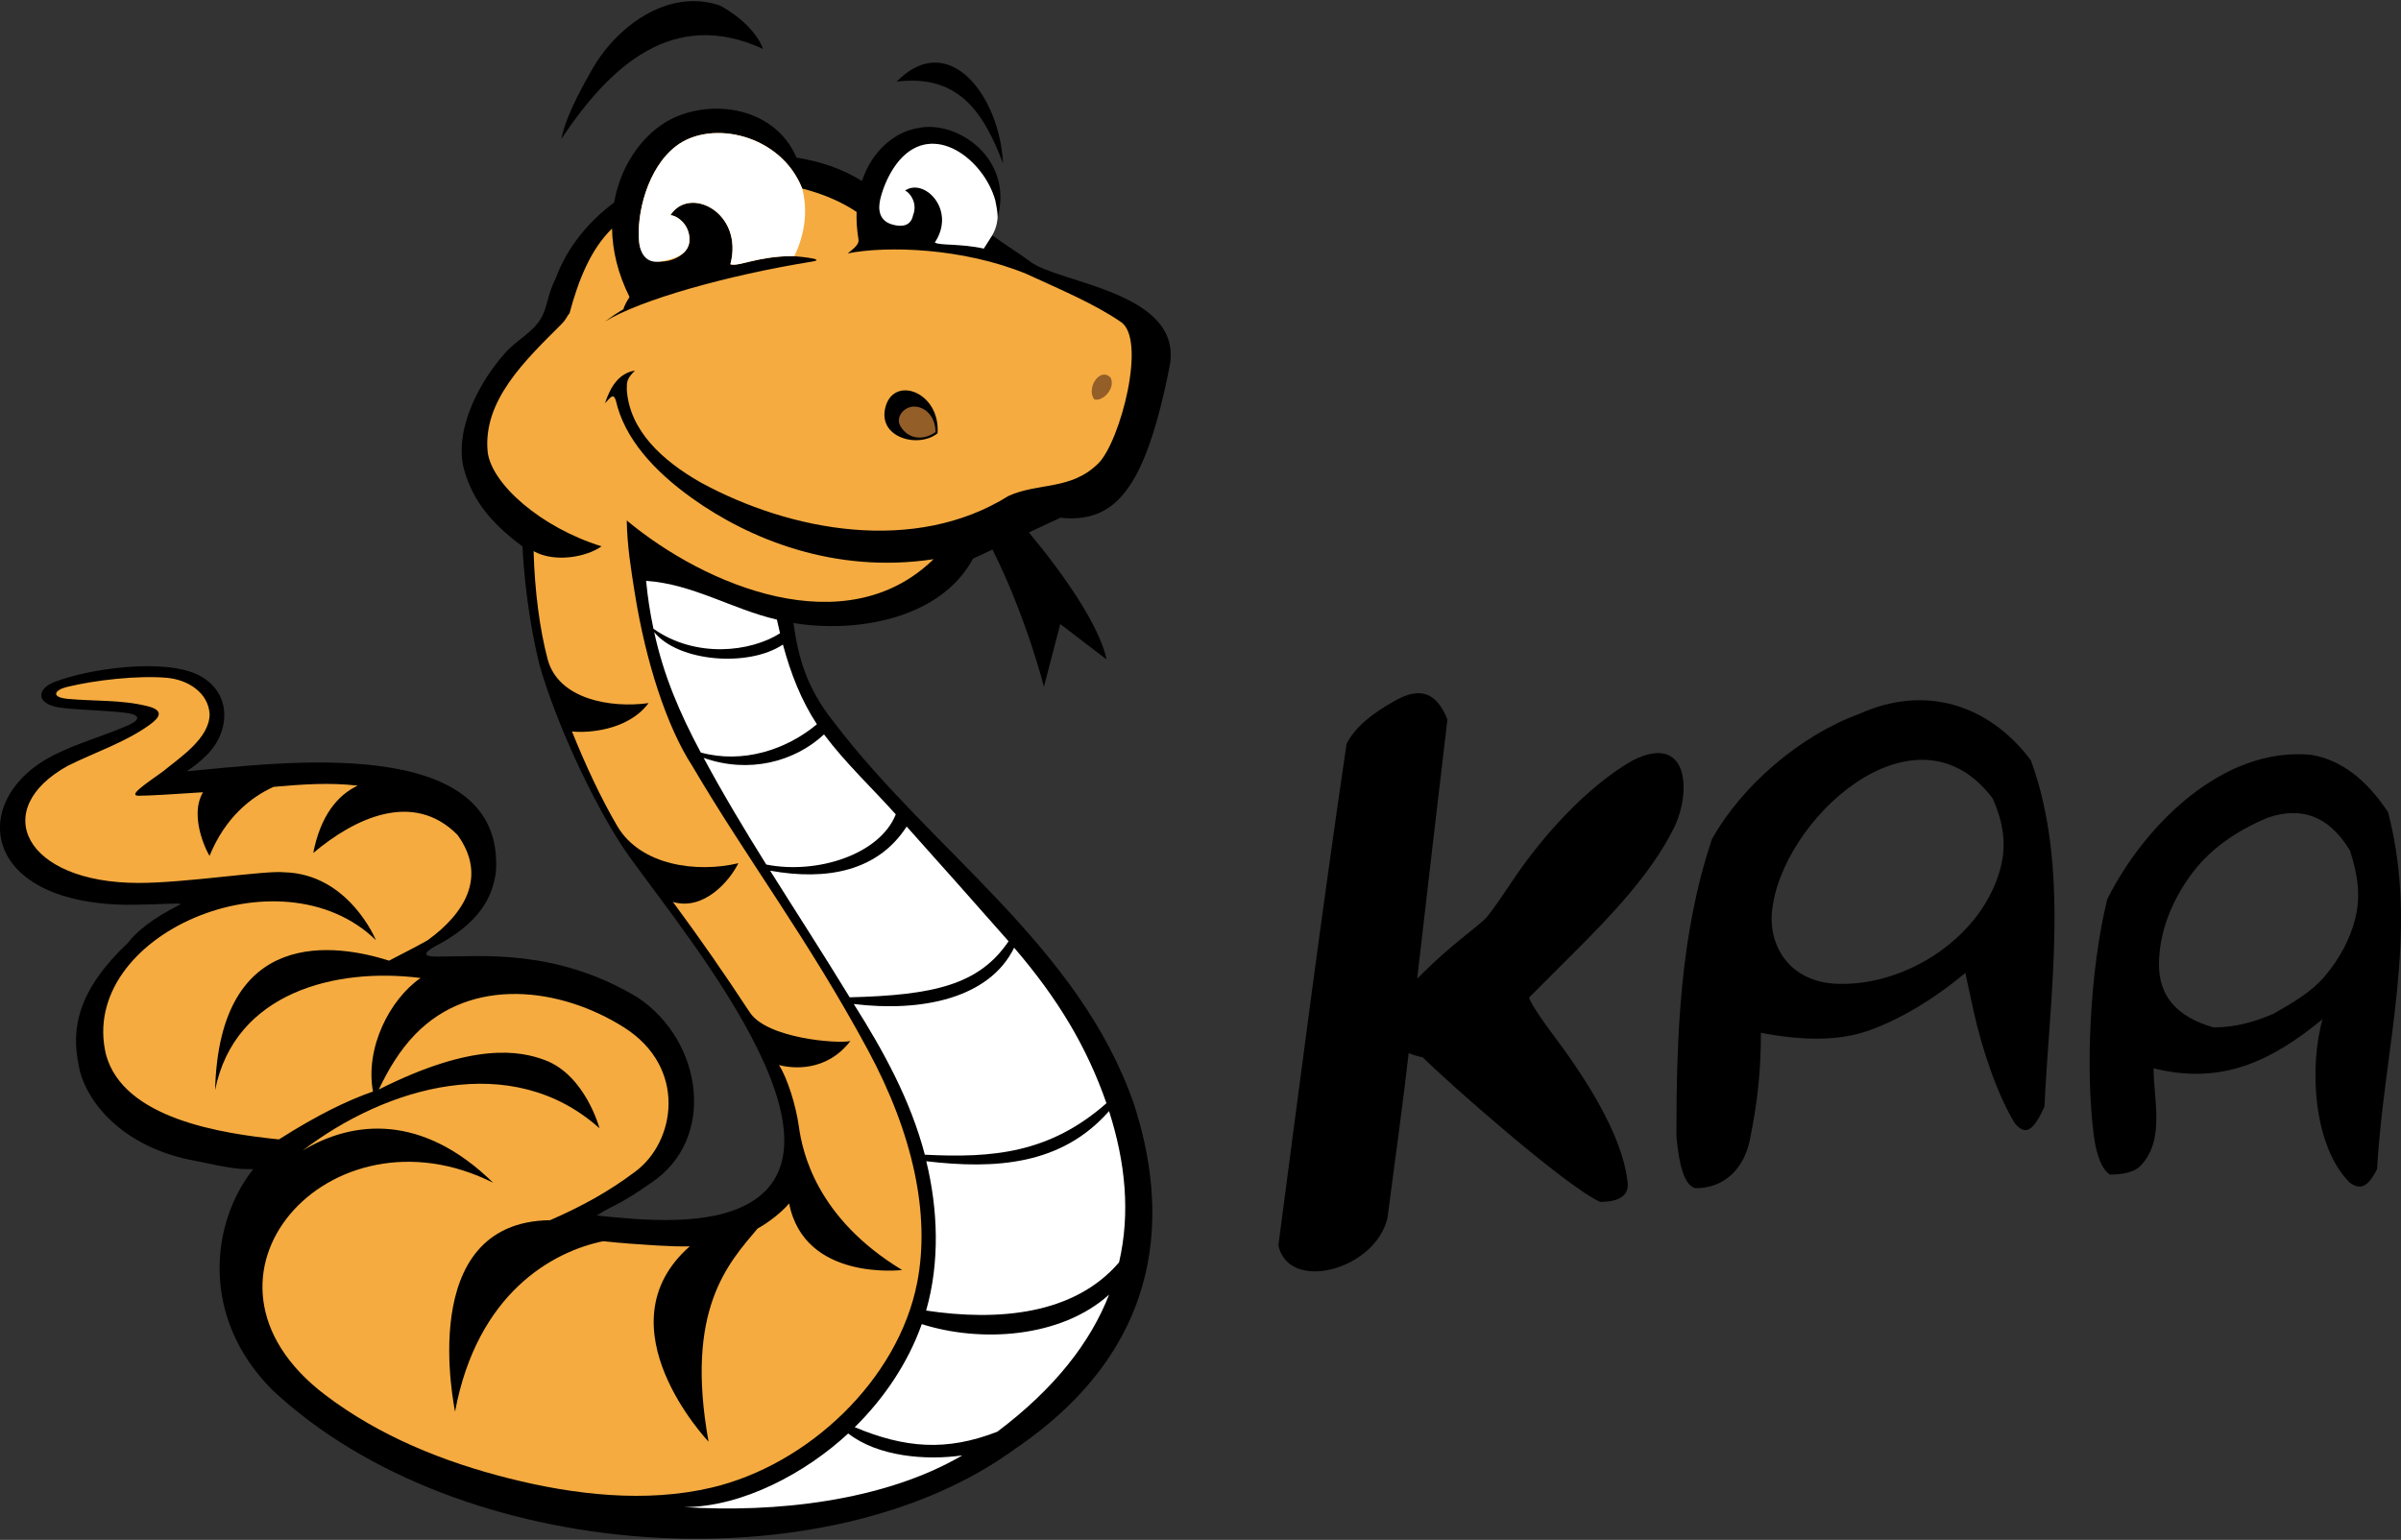<?xml version="1.0" encoding="utf-8"?>
<!-- Generator: Adobe Illustrator 16.0.2, SVG Export Plug-In . SVG Version: 6.00 Build 0)  -->
<!DOCTYPE svg PUBLIC "-//W3C//DTD SVG 1.1//EN" "http://www.w3.org/Graphics/SVG/1.1/DTD/svg11.dtd">
<svg version="1.1" id="Layer_1" xmlns="http://www.w3.org/2000/svg" xmlns:xlink="http://www.w3.org/1999/xlink" x="0px" y="0px"
	 width="300px" height="192.468px" viewBox="0 0 300 192.468" enable-background="new 0 0 300 192.468" xml:space="preserve">
<rect x="0" y="0" width="300" height="192.468" fill="#333333" stroke="none"/>
<g id="Layer_1_1_">
</g>
<g>
	<path d="M73.886,8.843c-0.342,0.684-3.065,5.11-3.748,8.518C76.145,8.348,84.047,0.905,95.347,6.12
		c-1.021-2.727-4.087-4.771-5.45-5.451C83.381-1.504,76.917,3.391,73.886,8.843L73.886,8.843z M125.323,20.426
		c-2.438-6.499-5.645-11.175-13.288-10.22C118.536,3.569,124.934,12.026,125.323,20.426z M121.577,69.823l2.434-1.142
		c4.282,8.588,6.425,17.152,6.425,17.152l2.042-7.836l5.792,4.43c-0.898-4.191-5.214-10.483-9.714-15.876l3.92-1.838
		c6.815,0.682,10.563-3.407,13.627-18.735c2.045-9.537-13.964-10.562-17.372-13.285c-1.758-1.278-3.365-2.257-4.752-3.287
		l-1.055,1.661c-2.941-0.646-5.532-0.368-6.116-0.759c2.725-4.086-1.365-8.175-3.748-6.472c0.341,0,1.705,1.362,1.021,3.065
		c-0.341,1.703-2.001,1.35-2.724,1.114c-1.503-0.491-1.666-1.83-1.366-3.122c0.353-1.529,1.226-3.519,2.401-4.867
		c4.967-5.694,12.43,1.648,12.25,7.214c2.043-7.493-5.11-12.263-9.879-11.241c-2.894,0.445-5.783,2.778-7.063,6.621
		c-2.388-1.493-5.189-2.456-8.179-2.921c-2.817-6.596-11.3-7.523-16.438-4.381c-3.047,1.904-5.561,5.513-6.353,9.993
		c-3.262,2.448-5.859,5.614-7.278,9.427c-1.02,2.044-1.02,3.405-1.702,4.769c-1.021,2.044-3.405,3.065-4.769,4.77
		c-2.724,3.064-6.131,8.856-5.11,13.967c0.935,3.731,2.93,6.731,7.415,10.055c0.293,6.235,1.387,11.857,2.126,14.812
		c2.042,7.153,6.472,16.689,10.22,22.48c5.061,7.826,30.319,36.453,16.046,44.752c-5.092,2.959-13.344,2.185-19.114,1.578
		c2.726-1.703,2.384-1.023,6.812-4.094c8.178-5.447,6.475-17.709-1.702-23.158c-10.22-6.137-19.417-5.11-24.868-5.11
		c-1.021,0-3.064,0,0.341-1.702c5.451-3.066,6.474-6.475,6.815-8.859c1.211-17.591-27.512-13.597-38.495-12.604
		c-0.339,0,0.682-0.341,2.386-2.044c2.978-2.979,3.112-7.79-0.942-9.919c-4.21-2.212-13.737-0.908-18.167,0.834
		c-1.986,0.782-2.276,2.45,0.109,3.053c1.545,0.392,6.203,0.437,8.82,0.772c2.232,0.287,1.615,1.022,0.251,1.604
		c-3.4,1.451-6.149,2.157-9.148,3.656c-10.628,5.313-9.538,18.397,8.858,18.735c4.769,0,7.495-0.338,6.813,0
		c-3.405,1.703-5.45,3.406-6.472,4.771c-6.132,5.788-7.153,10.562-6.132,15.331c0.683,4.084,5.109,10.221,14.648,11.922
		c4.77,1.02,5.451,1.02,7.155,1.02c-5.337,6.713-6.655,18.547,2.38,27.595c23.338,21.874,69.229,24.642,92.836,7.344
		c19.229-13.077,19.037-30.11,14.811-43.112c-6.884-19.797-25.268-31.586-37.472-47.691c-3.467-4.333-4.453-8.115-5.062-12.397
		C106.856,79.149,117.473,77.443,121.577,69.823z"/>
	<path fill="#F5AB40" d="M136.567,50.064c2.045,0.68,4.769-2.728,3.064-4.77C137.248,43.25,134.522,48.02,136.567,50.064
		L136.567,50.064z M110.675,50.744c1.141-3.818,6.813-1.703,6.473,3.407C114.787,56.089,109.489,54.712,110.675,50.744z
		 M52.55,122.236c-10.544-1.342-23.223,1.758-25.675,14.014c0.529-20.595,15.173-18.27,21.736-16.181
		c1.827-0.938,3.771-1.95,4.834-2.558c4.641-3.375,7.453-7.985,3.724-13.156c-5.555-5.613-12.882-2.079-18.03,2.257
		c0.905-4.629,2.999-7.204,5.545-8.417c-3.536-0.418-6.98-0.156-10.498,0.151c-2.84,1.278-6.054,3.847-7.993,8.603
		c0,0.198-2.729-4.725-0.826-7.928c-3.568,0.244-6.854,0.436-8.032,0.436c-1.362,0,0.681-1.36,3.064-3.064
		c2.045-1.703,5.792-4.089,5.792-7.153c-0.181-2.715-2.748-4.283-5.31-4.519c-3.576-0.328-9.01,0.274-12.551,1.147
		c-1.491,0.368-2.055,1.275,0.145,1.482c3.365,0.318,6.63,0.086,9.943,0.909c2.196,0.545,1.473,1.459,0.314,2.306
		c-3.007,2.196-6.94,3.489-10.254,5.146c-9.879,5.452-5.452,14.646,8.856,14.646c5.875,0,15.797-1.583,18.133-1.335
		c8.125,0.178,11.508,8.492,11.507,8.492c-11.873-11.604-37.341-0.655-33.729,14.307c2.19,8.02,14.457,9.857,21.608,10.59
		c4.872-3.093,8.485-4.834,11.749-5.986C45.603,130.98,48.676,124.93,52.55,122.236z M78.314,65.053
		c9.853,8.21,27.397,15.514,38.329,4.841c-12.482,1.889-23.161-2.616-30.155-7.615c-4.786-3.421-8.467-7.483-9.537-12.214
		c-0.34-1.023-0.681-0.342-1.361,0.341c0.68-2.044,1.702-3.748,3.747-4.089c-1.022,1.021-1.022,1.362-1.022,2.386
		c0.341,5.11,4.429,8.854,9.199,11.581c11.3,6.167,26.807,9.007,38.491,1.706c3.747-1.703,7.836-0.683,11.243-4.088
		c2.724-2.725,6.131-15.671,2.724-17.713c-3.167-2.177-7.483-4.009-11.747-5.964c-7.954-3.262-17.452-3.524-22.317-2.551
		c1.364-1.021,1.364-1.364,1.364-1.703c-0.206-1.232-0.279-2.395-0.241-3.482c-1.861-1.267-4.317-2.301-6.798-2.922
		c-2.641-6.753-11.339-8.68-15.738-5.322c-3.618,2.761-4.985,8.545-4.636,12.002c0.395,3.906,6.292,2.616,6.292-0.28
		c0-2.045-1.677-3.052-2.384-3.066c2.384-3.746,9.196-0.339,7.494,6.132c1.021,0.341,3.406-1.023,7.834-1.023
		c0,0,4.428,0.342,2.386,0.683c-10.563,1.704-21.462,4.768-25.892,7.495c3.747-2.728,1.362-0.342,3.068-3.067
		c-1.483-2.965-2.141-5.865-2.183-8.556c-2.684,2.605-4.219,6.494-5.317,10.602c-0.338,0.341-0.338,0.681-1.021,1.362
		c-4.428,4.43-9.877,9.54-9.198,16.011c0.529,3.965,6.593,9.363,14.218,11.743c-1.753,1.272-5.734,2.124-8.486,0.606
		c0.136,4.984,0.769,9.807,1.763,13.54c1.347,4.963,7.844,6.109,12.606,5.451c-2.616,3.487-7.71,3.751-9.573,3.542
		c1.659,4.144,3.683,8.48,5.674,11.851c2.907,4.923,9.951,5.85,15.112,4.618c-1.063,2.185-4.299,5.981-8.172,4.841
		c3.518,4.764,6.273,8.742,9.607,13.807c2.145,3.258,10.938,3.938,12.56,3.58c-3.02,3.926-7.311,3.426-8.917,2.996
		c1.034,1.6,2.115,5.026,2.481,7.665c0.443,3.19,2.189,11.46,12.908,17.956c-0.001,0-12.207,1.469-14.12-8.324
		c-0.868,1.051-2.597,2.42-3.933,3.129c-3.715,4.399-9.109,10.162-6.135,26.652c0,0-13.713-14.41-2.352-24.416
		c-1.14,0.03-2.462-0.012-4.121-0.107c-2.386-0.148-4.512-0.299-6.689-0.535c-6.265,1.275-15.746,6.445-18.517,21.314
		c0-0.289-5.119-23.736,11.872-23.939c3.911-1.703,7.26-3.529,10.609-6.041c5.11-3.747,6.542-13.049-1.362-18.055
		c-7.975-5.047-19.075-6.393-26.105,0.879c-1.9,1.965-3.339,4.351-4.541,6.883c11.844-5.967,17.655-4.84,20.767-3.674
		c5.044,1.888,6.813,8.517,6.813,8.517c-11.005-9.845-26.679-5.175-37.1,2.792c6.299-3.814,14.971-4.65,23.814,4.021
		c-20.375-10.258-40.27,11.871-20.999,26.508c6.792,5.16,14.76,8.369,22.977,10.439c8.13,2.051,17.095,3.098,25.345,1.145
		c11.979-2.834,23.274-13.394,25.659-25.635c1.649-8.467-0.495-18.562-6.188-29.104c-7.531-13.943-14.912-23.547-21.927-35.47
		c-3.217-4.95-5.813-13.118-7.152-21.461C78.833,71.112,78.361,68.193,78.314,65.053z"/>
	<path fill="#945E29" d="M114.001,50.83c1.297-0.138,2.849,0.929,2.9,3.169c-1.491,1.067-3.387,0.954-4.389-0.721
		C111.871,52.206,112.855,50.951,114.001,50.83L114.001,50.83z M136.721,49.914c1.021,0.341,2.725-1.362,2.042-2.725
		C137.4,45.828,135.699,48.551,136.721,49.914z"/>
	<path d="M250.003,108.315c-2.187,8.733-11.735,14.95-20.438,14.649c-5.725-0.197-8.517-4.432-8.174-8.858
		c0.955-11.493,17.922-27.191,27.59-14.308C250.348,102.865,250.686,105.589,250.003,108.315L250.003,108.315z M253.752,95.03
		c-5.293-7.052-13.305-9.499-21.463-5.791c-7.264,2.639-14.635,8.893-18.396,15.668c-4,11.98-4.428,24.631-4.428,37.131
		c0.338,3.746,1.021,6.131,2.383,6.475c3.641,0,6.086-2.473,6.813-6.135c0.944-4.688,1.362-8.526,1.362-13.287
		c5.447,1.023,9.881,1.023,13.627-0.34c3.744-1.364,7.832-3.746,11.924-7.152c0,0,0.34,1.703,1.021,4.771
		c0.984,4.424,2.799,10.112,5.109,13.967c1.361,1.703,2.386,1.021,3.749-2.043C256.088,124.305,258.691,108.457,253.752,95.03z
		 M294.289,114.789c-0.684,2.726-2.044,5.107-3.747,7.149c-1.702,2.043-4.088,3.405-6.476,4.771
		c-2.385,1.021-4.768,1.703-7.494,1.703c-4.768-1.361-6.813-4.088-6.813-7.836c0-3.746,1.364-7.492,3.75-10.898
		c2.386-3.405,5.792-5.791,9.878-7.493c4.088-1.36,7.494-0.345,10.219,4.088C294.631,109.337,294.971,112.06,294.289,114.789z
		 M298.379,101.5c-2.727-4.086-5.792-6.471-9.538-7.151c-11.108-1.111-20.976,8.885-25.55,18.054
		c-2.209,9.075-2.698,21.377-1.702,29.297c0.339,2.723,1.021,4.426,2.042,5.109c1.703,0,3.066-0.344,3.749-1.023
		c3.196-3.199,1.703-8.328,1.703-12.264c8.453,2.111,14.635-0.822,21.118-6.137c-1.689,5.945-1.199,15.836,3.404,20.439
		c1.024,0.688,2.047,1.023,3.406-1.703C297.855,131.029,302.361,116.64,298.379,101.5z M159.729,155.667
		c2.746-20.89,5.448-41.836,8.518-62.678c1.021-2.044,3.066-3.748,6.131-5.451c3.066-1.703,5.109-1.023,6.475,2.384
		c-1.26,10.707-2.521,21.416-3.779,32.394c1.385-1.374,2.811-2.748,4.461-4.121c2.043-1.703,3.406-2.729,4.089-3.406
		c0.34-0.338,1.358-1.703,3.405-4.771c3.632-5.451,9.25-11.71,14.986-14.988c7.063-3.529,7.34,4.067,5.11,8.513
		c-2.817,5.654-7.83,10.906-12.263,15.33c-2.387,2.387-4.428,4.433-5.793,5.795c0,0.34,1.021,2.043,3.068,4.768
		c3.568,4.766,8.444,12.031,9.192,18.055c0.346,1.704-0.677,2.729-3.405,2.729c-4.426-2.047-19.074-14.99-22.141-18.057
		c-0.672-0.148-1.26-0.33-1.771-0.541c-0.816,7.004-1.313,10.436-2.656,20.643C171.805,158.74,161.047,161.601,159.729,155.667z"/>
	<path fill="#FFFFFF" d="M99.25,32.021c1.39-2.903,1.671-5.837,0.982-8.456c-2.641-6.753-11.339-8.68-15.738-5.322
		c-3.618,2.761-4.985,8.545-4.636,12.002c0.16,1.579,0.995,2.807,2.885,2.402c1.052-0.226,3.407-0.64,3.407-2.683
		c0-2.045-1.677-3.052-2.384-3.066c2.384-3.746,9.196-0.339,7.494,6.132c1.021,0.341,3.406-1.023,7.834-1.023
		C99.094,32.008,99.152,32.013,99.25,32.021L99.25,32.021z M123.979,29.406c0.626-1.042,0.666-2.171,0.664-2.166
		c0.001-0.057,0.002-0.115,0.002-0.173c-0.013-0.562-0.12-1.209-0.295-2.046c-1.418-5.029-7.634-9.952-11.958-4.995
		c-1.176,1.348-2.048,3.337-2.401,4.867c-0.299,1.292-0.137,2.631,1.366,3.122c0.723,0.236,2.383,0.589,2.724-1.114
		c0.684-1.703-0.68-3.065-1.021-3.065c2.383-1.703,6.473,2.385,3.748,6.472c0.583,0.392,3.175,0.113,6.116,0.759L123.979,29.406z
		 M105.983,179.164c-5.228,4.856-13.16,9.203-20.515,9.203c11.284,0.727,24.905-0.695,34.778-6.466
		C115.729,182.565,109.682,182.061,105.983,179.164z M115.173,165.496c-1.737,4.898-4.74,9.305-8.375,12.887
		c6.265,2.611,11.425,3.048,17.815,0.563c7.208-5.428,11.647-11.187,13.964-17.133C132.573,167.21,122.596,167.859,115.173,165.496z
		 M115.736,145.14c1.473,6.029,1.708,12.656-0.02,18.664c8.968,1.343,18.49,0.543,24.11-6.027
		c1.435-6.191,0.784-12.547-1.253-18.906C132.651,145.621,124.417,146.162,115.736,145.14z M106.678,125.488
		c3.719,5.885,7.089,12.01,8.878,18.836c8.427,0.426,15.567-0.158,22.693-6.435c-2.473-7.087-6.066-13.063-11.533-19.438
		C123.605,124.815,115.122,126.514,106.678,125.488z M96.226,108.824c3.237,5.166,6.587,10.317,9.94,15.827
		c10.478-0.265,16.169-1.549,19.852-7.005c-4.215-4.803-8.477-9.572-12.732-14.34C109.689,108.88,103.345,110.103,96.226,108.824z
		 M87.918,94.725c2.484,4.616,5.115,8.987,7.828,13.333c6.381,1.257,14.188-1.27,16.18-6.271c-2.96-3.3-6.317-6.449-8.966-9.996
		C99.268,95.222,93.579,96.726,87.918,94.725z M81.738,79.006c1.199,5.502,3.197,10.119,5.822,15.049
		c5.256,1.435,10.704-0.349,14.51-3.533c-1.973-3.005-3.277-6.364-4.246-9.963C93.551,83.427,84.784,82.74,81.738,79.006z
		 M81.648,78.589c5.287,3.713,12.102,2.913,15.817,0.564c-0.137-0.563-0.266-1.132-0.391-1.706
		c-5.678-1.334-10.481-4.444-16.342-4.85C80.92,74.618,81.227,76.604,81.648,78.589z"/>
</g>
</svg>
